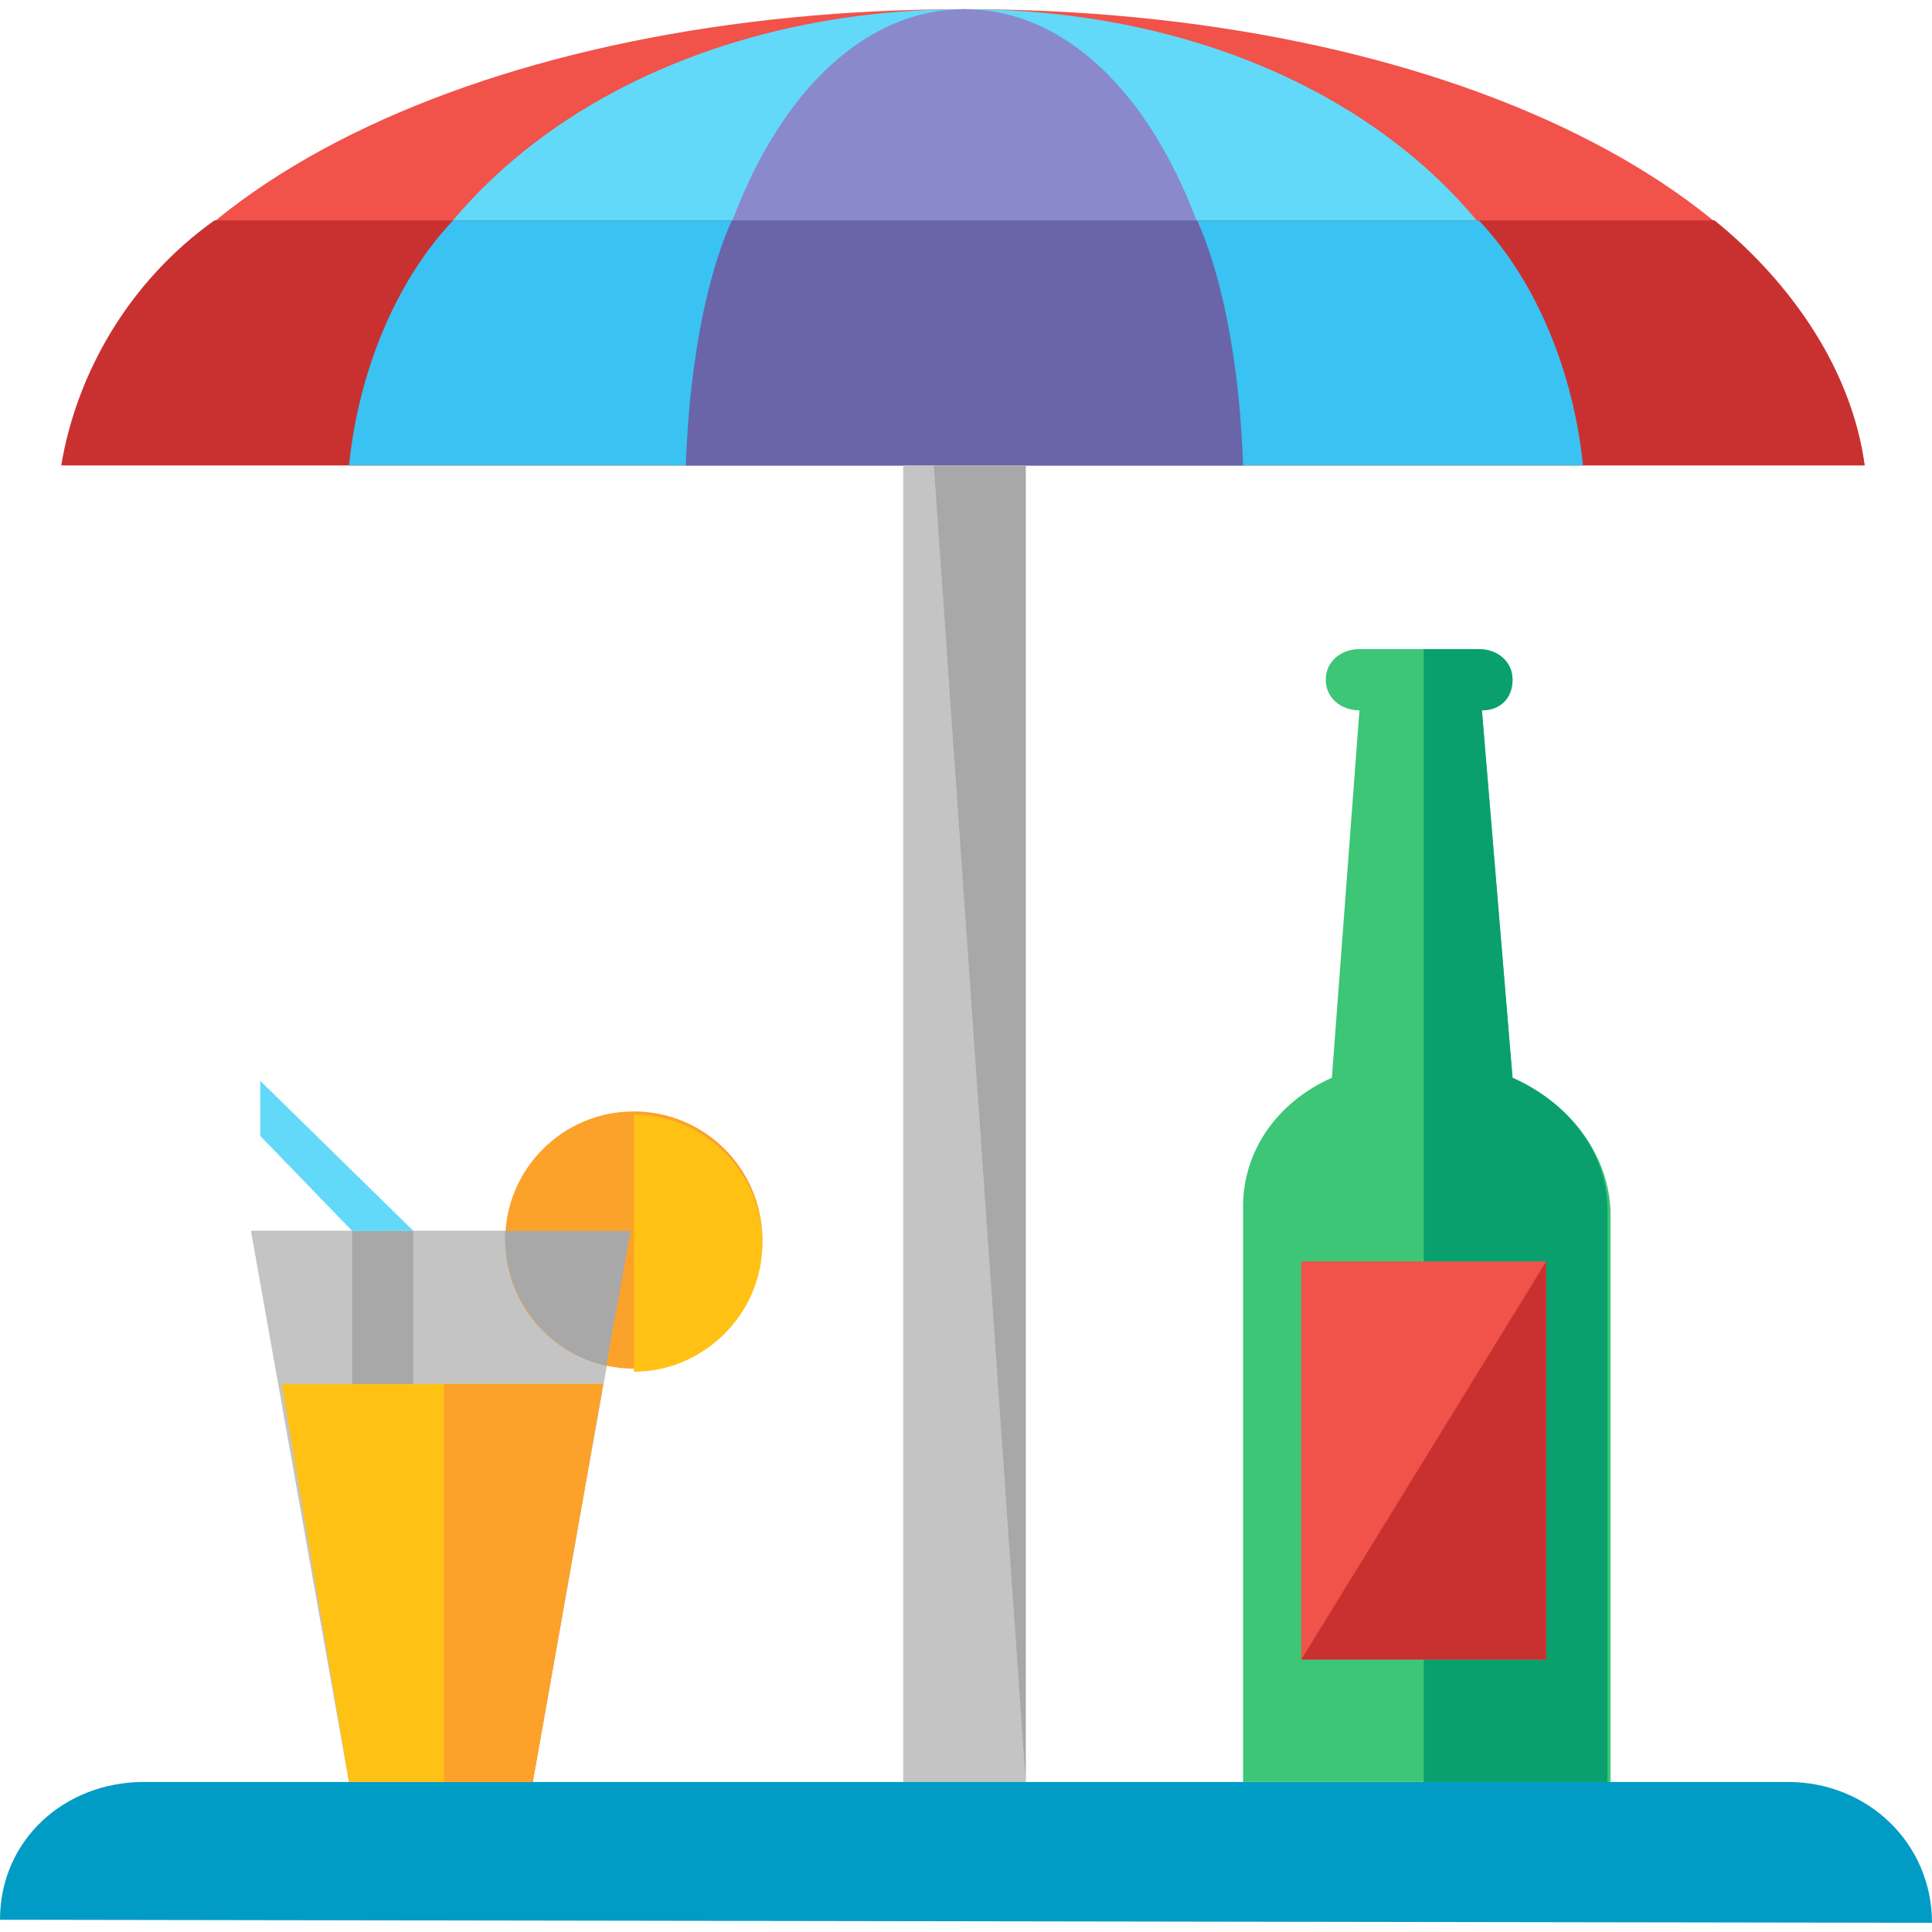 <?xml version="1.0" encoding="iso-8859-1"?>
<!-- Uploaded to: SVG Repo, www.svgrepo.com, Generator: SVG Repo Mixer Tools -->
<svg version="1.1" id="Layer_1" xmlns="http://www.w3.org/2000/svg" xmlns:xlink="http://www.w3.org/1999/xlink" 
	 viewBox="0 0 504.8 504.8" xml:space="preserve">
<path style="fill:#F15249;" d="M487.2,121.6C476.8,49.6,375.2,2.4,252,2.4S27.2,49.6,16.8,121.6H487.2z"/>
<path style="fill:#62D9F9;" d="M412.8,121.6c-7.2-72-76-119.2-160.8-119.2c-84,0-153.6,47.2-160.8,119.2H412.8z"/>
<path style="fill:#8989CC;" d="M324.8,121.6C321.6,49.6,290.4,2.4,252,2.4s-69.6,47.2-72.8,119.2H324.8z"/>
<path style="fill:#C93131;" d="M448,57.6H56c-22.4,16-36,40-40,64h471.2C484,97.6,468.8,74.4,448,57.6z"/>
<path style="fill:#3AC2F2;" d="M118.4,57.6c-15.2,16-24.8,40-27.2,64h322.4c-2.4-24-12-48-27.2-64H118.4z"/>
<path style="fill:#6965A8;" d="M191.2,57.6c-7.2,16-11.2,40-12,64h145.6c-0.8-24-4.8-48-12-64H191.2z"/>
<rect x="236" y="121.6" style="fill:#C4C4C4;" width="32" height="344"/>
<polyline style="fill:#A8A8A8;" points="244,121.6 268,121.6 268,465.6 "/>
<path style="fill:#009CC6;" d="M0,501.6L0,501.6c0-20.8,16.8-36,37.6-36h429.6c20.8,0,37.6,16,37.6,36.8l0,0"/>
<g>
	<polygon style="fill:#C4C4C4;" points="139.2,465.6 91.2,465.6 65.6,321.6 164.8,321.6 	"/>
	<polygon style="fill:#C4C4C4;" points="139.2,465.6 91.2,465.6 65.6,321.6 164.8,321.6 	"/>
</g>
<polygon style="fill:#FFC114;" points="73.6,361.6 91.2,465.6 139.2,465.6 157.6,361.6 "/>
<polygon style="fill:#FCA12A;" points="116,361.6 116,465.6 139.2,465.6 157.6,361.6 "/>
<rect x="92" y="321.6" style="fill:#A8A8A8;" width="16" height="40"/>
<polygon style="fill:#62D9F9;" points="108,321.6 68,282.4 68,296.8 92,321.6 "/>
<circle style="fill:#FCA12A;" cx="165.6" cy="324" r="33.6"/>
<path style="fill:#FFC114;" d="M165.6,291.2c18.4,0,33.6,15.2,33.6,33.6s-15.2,33.6-33.6,33.6"/>
<path style="fill:#A8A8A8;" d="M158.4,356.8l6.4-35.2H132C131.2,339.2,143.2,353.6,158.4,356.8z"/>
<path style="fill:#3CC676;" d="M395.2,281.6l-8-96c4.8,0,8-3.2,8-8s-4-8-8.8-8h-31.2c-4.8,0-8.8,3.2-8.8,8s4,8,8.8,8l-7.2,96
	c-14.4,6.4-23.2,19.2-23.2,33.6v150.4h96V316C420,300.8,409.6,288,395.2,281.6z"/>
<path style="fill:#0AA06E;" d="M395.2,281.6l-8-96c4.8,0,8-3.2,8-8s-4-8-8.8-8H372v296h48V316C420,300.8,409.6,288,395.2,281.6z"/>
<rect x="340" y="329.6" style="fill:#F15249;" width="64" height="104"/>
<polyline style="fill:#C93131;" points="404,329.6 404,433.6 340,433.6 "/>
</svg>